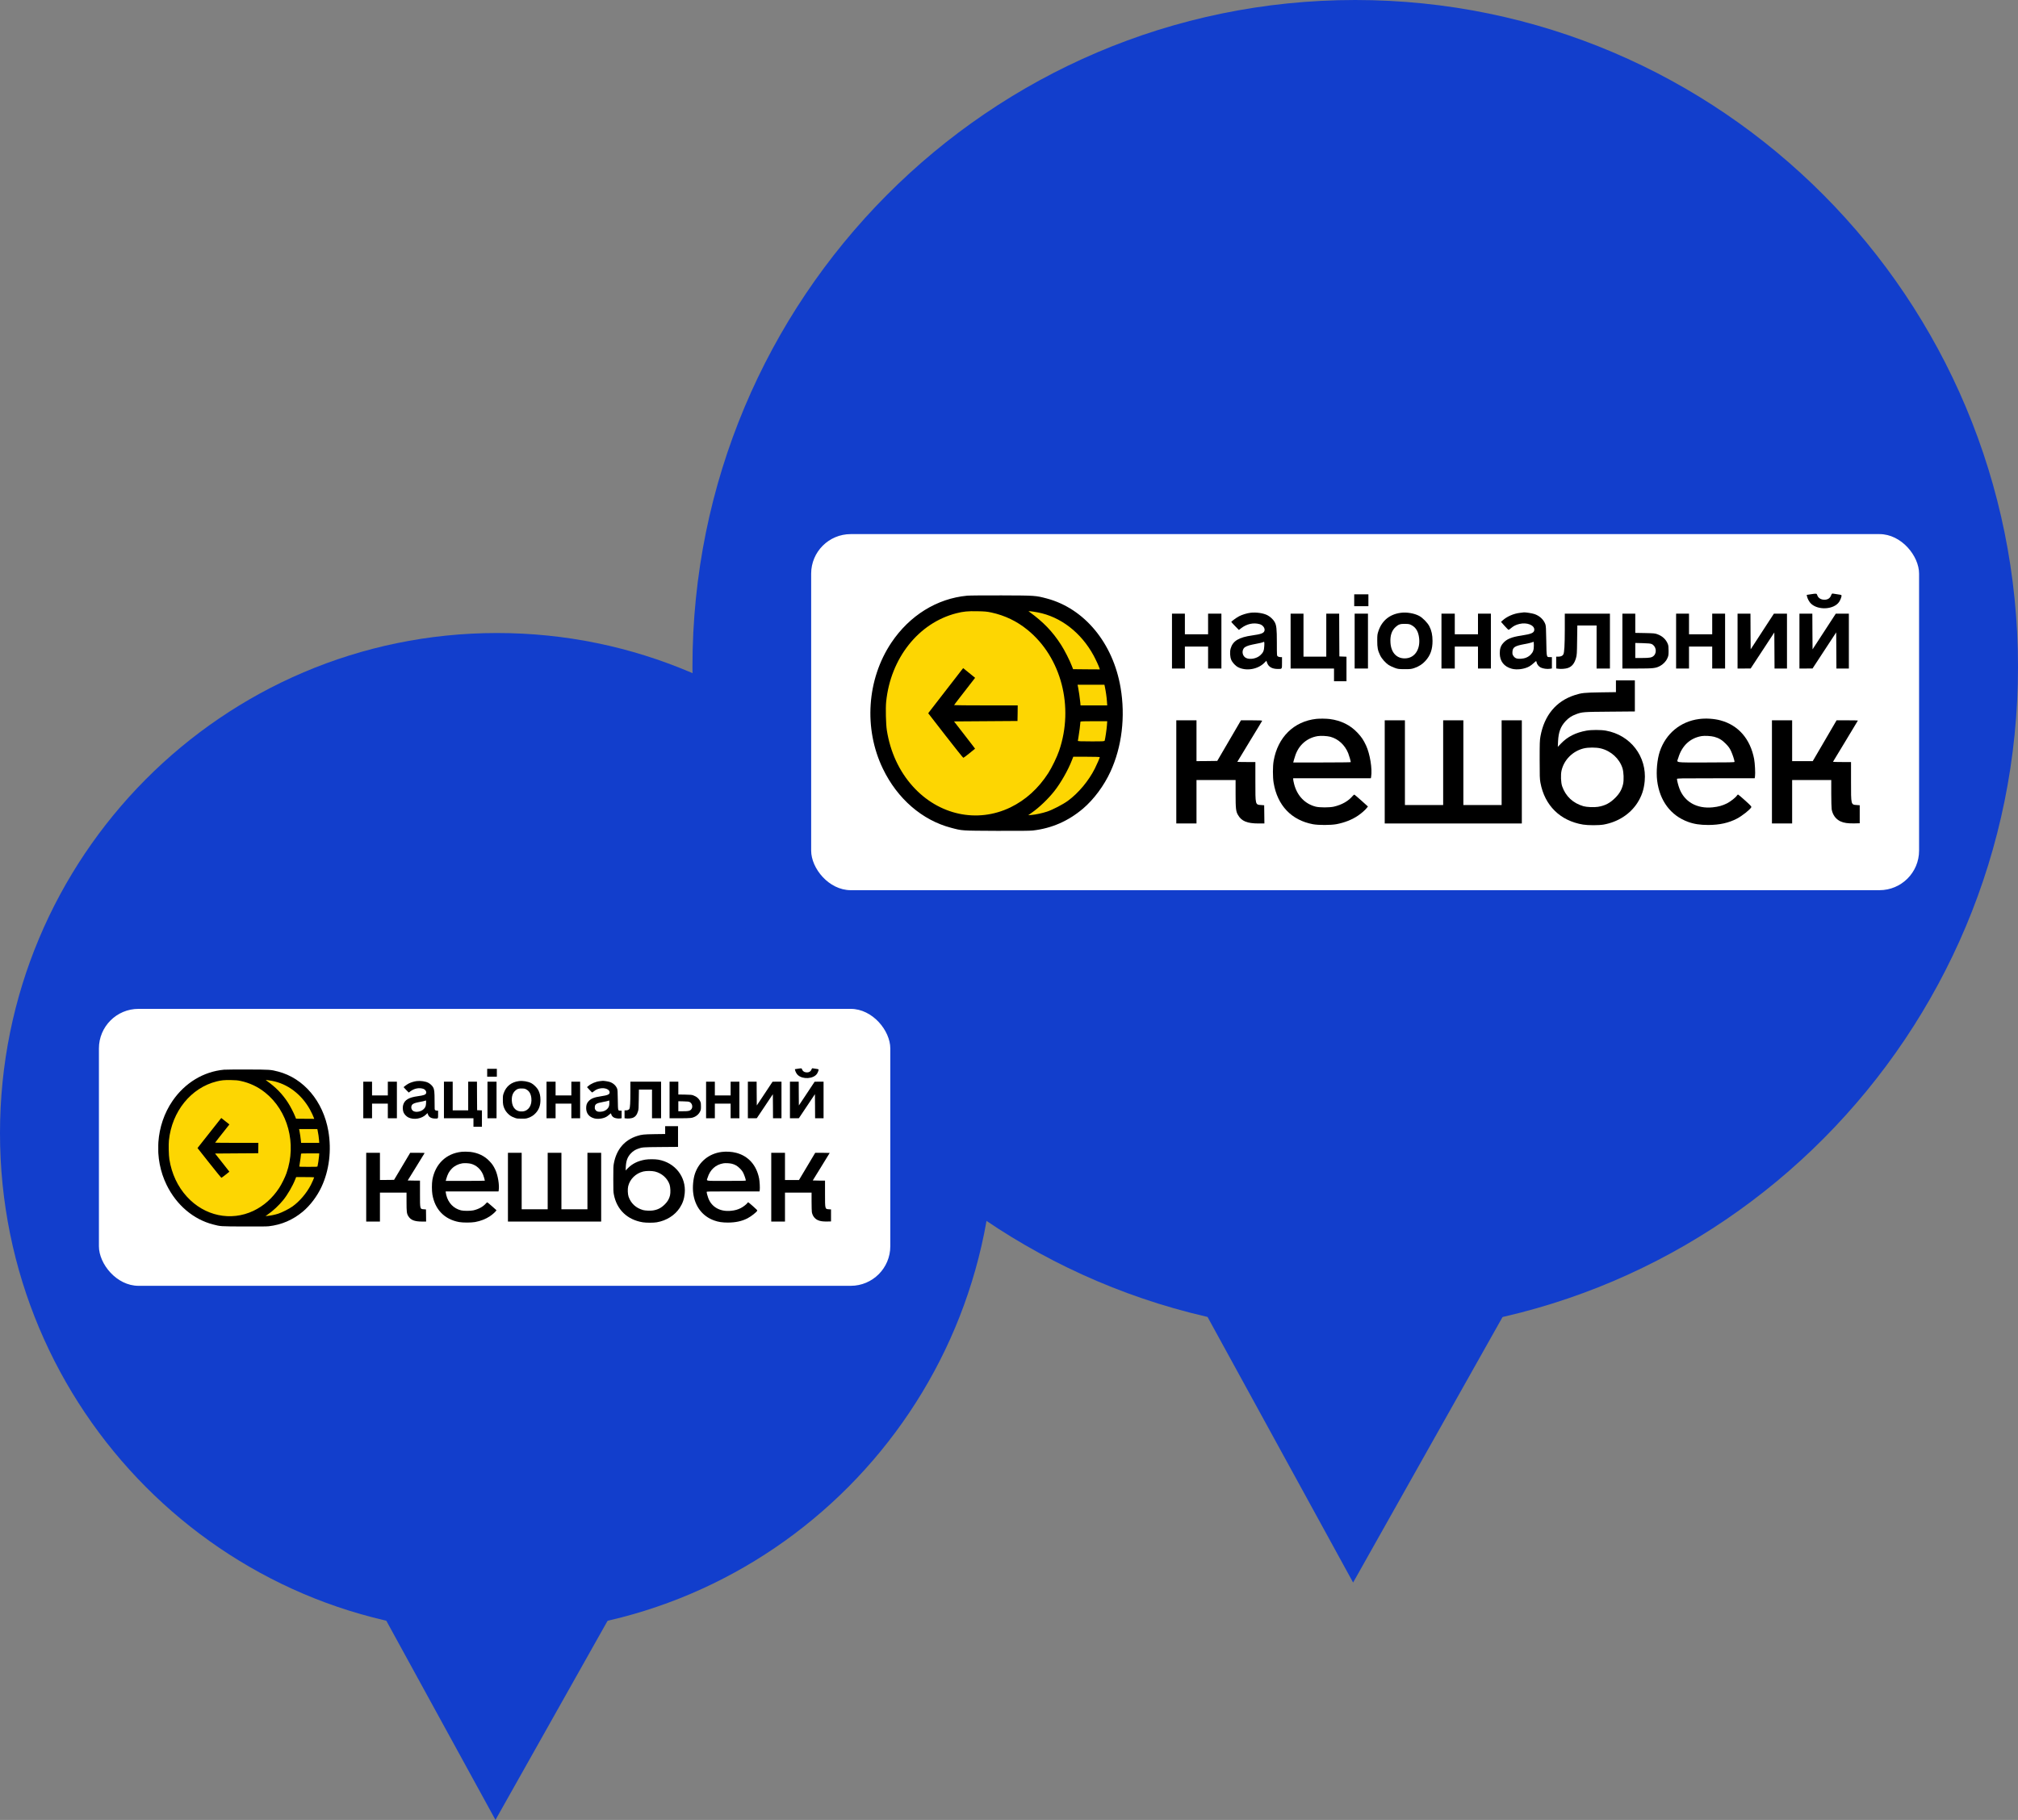 <svg width="102" height="92" viewBox="0 0 102 92" fill="none" xmlns="http://www.w3.org/2000/svg">
<rect x="0" y="0" width="102" height="92" fill="#808080" stroke="none"/>
<path d="M50.25 57.28C50.25 71.242 39.001 82.56 25.125 82.56C11.249 82.56 0 71.242 0 57.28C0 43.318 11.249 32 25.125 32C39.001 32 50.25 43.318 50.25 57.28Z" fill="#123ECC"/>
<path d="M25.044 92L19.082 81.12H31.168L25.044 92Z" fill="#123ECC"/>
<path d="M102 33.707C102 52.322 87.001 67.413 68.5 67.413C49.998 67.413 35 52.322 35 33.707C35 15.091 49.998 0 68.5 0C87.001 0 102 15.091 102 33.707Z" fill="#123ECC"/>
<path d="M68.393 80L60.443 65.493H76.557L68.393 80Z" fill="#123ECC"/>
<rect x="41" y="27" width="56" height="18" rx="2" fill="white"/>
<g clip-path="url(#clip0_5001_367)">
<ellipse cx="50.386" cy="36.075" rx="5.751" ry="5.792" fill="#FDD602"/>
<path d="M91.533 30.04L91.32 30.073L91.334 30.142C91.36 30.268 91.453 30.439 91.544 30.521C91.913 30.863 92.698 30.812 92.958 30.428C93.019 30.34 93.082 30.175 93.082 30.111C93.082 30.078 93.05 30.067 92.904 30.047C92.804 30.031 92.696 30.015 92.659 30.009C92.598 29.998 92.591 30.004 92.552 30.1C92.496 30.244 92.383 30.317 92.218 30.317C92.033 30.317 91.898 30.229 91.85 30.078C91.825 29.998 91.809 29.996 91.533 30.04Z" fill="black"/>
<path d="M68.449 30.344V30.644H68.807H69.166V30.344V30.044H68.807H68.449V30.344Z" fill="black"/>
<path d="M48.883 30.113C47.356 30.257 45.979 31.112 45.058 32.481C43.815 34.334 43.646 36.835 44.628 38.865C45.36 40.381 46.615 41.466 48.08 41.848C48.642 41.997 48.579 41.992 50.365 42.001C51.488 42.005 52.061 42.001 52.211 41.983C53.163 41.872 53.995 41.508 54.742 40.876C55.285 40.414 55.804 39.718 56.13 39.005C56.706 37.754 56.89 36.227 56.64 34.762C56.258 32.508 54.816 30.763 52.913 30.255C52.342 30.104 52.335 30.104 50.625 30.098C49.778 30.095 48.994 30.102 48.883 30.113ZM50.108 30.963C50.788 31.11 51.399 31.402 51.937 31.842C53.641 33.227 54.294 35.725 53.534 37.947C53.428 38.262 53.169 38.794 52.989 39.076C52.485 39.86 51.842 40.441 51.071 40.816C49.389 41.626 47.439 41.204 46.131 39.744C45.445 38.981 44.997 38.007 44.825 36.913C44.778 36.613 44.758 35.801 44.791 35.477C45.012 33.275 46.431 31.487 48.34 31.001C48.686 30.912 48.92 30.888 49.398 30.899C49.772 30.905 49.887 30.916 50.108 30.963ZM52.446 30.956C53.606 31.174 54.648 31.977 55.278 33.14C55.383 33.333 55.546 33.686 55.576 33.79L55.591 33.839L54.916 33.835L54.24 33.828L54.175 33.662C54.064 33.373 53.81 32.874 53.636 32.603C53.202 31.926 52.737 31.442 52.026 30.928C51.972 30.888 51.974 30.888 52.092 30.901C52.157 30.908 52.318 30.932 52.446 30.956ZM55.847 34.729C55.893 34.944 55.937 35.248 55.95 35.452L55.965 35.659H55.291H54.616L54.603 35.508C54.581 35.295 54.529 34.918 54.494 34.753L54.466 34.616H55.146H55.824L55.847 34.729ZM55.95 36.669C55.937 36.862 55.865 37.345 55.837 37.438C55.826 37.476 55.774 37.478 55.152 37.478C54.631 37.478 54.481 37.472 54.481 37.45C54.481 37.436 54.496 37.343 54.514 37.245C54.544 37.088 54.611 36.56 54.611 36.486C54.611 36.464 54.759 36.458 55.287 36.458H55.965L55.95 36.669ZM55.589 38.275C55.589 38.308 55.441 38.648 55.339 38.852C55.024 39.476 54.512 40.09 53.979 40.481C53.734 40.661 53.2 40.938 52.922 41.029C52.676 41.109 52.357 41.178 52.135 41.198L51.972 41.211L52.146 41.087C52.533 40.816 52.969 40.397 53.286 39.999C53.61 39.591 53.986 38.934 54.177 38.437L54.249 38.255H54.918C55.307 38.255 55.589 38.264 55.589 38.275Z" fill="black"/>
<path d="M48.609 33.868C48.481 34.028 47.043 35.887 46.978 35.974L46.917 36.056L47.791 37.183C48.271 37.802 48.677 38.308 48.692 38.308C48.709 38.306 48.849 38.202 49.005 38.075L49.285 37.847L49.183 37.712C49.124 37.638 48.885 37.328 48.651 37.023L48.221 36.469L49.826 36.458L51.429 36.447L51.436 36.051L51.44 35.659H49.833C48.948 35.659 48.225 35.652 48.225 35.645C48.225 35.639 48.351 35.47 48.503 35.275C48.657 35.077 48.896 34.769 49.035 34.589L49.287 34.265L48.985 34.019L48.683 33.775L48.609 33.868Z" fill="black"/>
<path d="M63.207 30.976C63.023 30.999 62.786 31.072 62.627 31.154C62.503 31.218 62.236 31.413 62.236 31.44C62.236 31.447 62.323 31.542 62.429 31.651L62.621 31.846L62.727 31.762C63.016 31.538 63.357 31.462 63.674 31.553C63.841 31.602 63.957 31.771 63.909 31.899C63.867 32.011 63.735 32.059 63.296 32.121C62.614 32.217 62.312 32.401 62.203 32.785C62.156 32.949 62.169 33.207 62.234 33.358C62.295 33.499 62.449 33.664 62.588 33.733C62.999 33.937 63.585 33.835 63.909 33.504L64.009 33.402L64.046 33.506C64.117 33.713 64.3 33.817 64.589 33.817C64.808 33.817 64.799 33.83 64.799 33.504V33.218H64.717C64.671 33.218 64.613 33.202 64.587 33.182C64.539 33.149 64.539 33.145 64.539 32.49C64.539 31.771 64.519 31.604 64.421 31.433C64.352 31.311 64.2 31.172 64.063 31.101C63.857 30.994 63.496 30.941 63.207 30.976ZM63.904 32.645C63.894 32.892 63.85 32.991 63.7 33.127C63.513 33.295 63.177 33.358 62.979 33.26C62.807 33.173 62.753 32.936 62.866 32.774C62.92 32.696 63.07 32.632 63.3 32.585C63.648 32.519 63.811 32.481 63.844 32.461C63.907 32.423 63.913 32.443 63.904 32.645Z" fill="black"/>
<path d="M70.797 30.979C70.247 31.052 69.856 31.369 69.678 31.886C69.618 32.062 69.613 32.099 69.613 32.386C69.611 32.734 69.639 32.88 69.759 33.127C69.843 33.304 70.041 33.524 70.206 33.626C70.273 33.668 70.406 33.73 70.502 33.764C70.66 33.821 70.701 33.826 71.001 33.826C71.303 33.828 71.34 33.821 71.501 33.766C71.735 33.681 71.894 33.577 72.046 33.411C72.298 33.138 72.409 32.823 72.407 32.397C72.407 32.099 72.357 31.873 72.246 31.658C72.155 31.48 71.909 31.229 71.735 31.136C71.488 31.003 71.097 30.936 70.797 30.979ZM71.357 31.609C71.573 31.729 71.69 31.931 71.729 32.25C71.796 32.807 71.525 33.238 71.079 33.278C70.617 33.322 70.308 33.009 70.28 32.474C70.26 32.124 70.347 31.869 70.547 31.691C70.688 31.562 70.786 31.531 71.034 31.538C71.214 31.542 71.255 31.551 71.357 31.609Z" fill="black"/>
<path d="M76.823 30.981C76.51 31.016 76.171 31.165 75.958 31.356L75.869 31.436L76.049 31.64C76.149 31.751 76.241 31.842 76.251 31.842C76.262 31.842 76.317 31.802 76.373 31.755C76.506 31.642 76.625 31.582 76.805 31.54C77.173 31.451 77.551 31.598 77.551 31.828C77.551 31.988 77.416 32.05 76.888 32.13C76.395 32.204 76.152 32.306 75.971 32.517C75.852 32.654 75.804 32.803 75.806 33.029C75.808 33.426 76.023 33.702 76.415 33.806C76.673 33.875 77.051 33.826 77.296 33.69C77.357 33.655 77.457 33.582 77.52 33.522C77.581 33.464 77.637 33.417 77.644 33.417C77.648 33.417 77.659 33.444 77.666 33.477C77.685 33.582 77.774 33.693 77.876 33.744C77.989 33.801 78.196 33.83 78.341 33.808L78.441 33.792V33.504V33.218H78.348C78.163 33.218 78.172 33.253 78.157 32.403C78.148 31.769 78.139 31.638 78.109 31.553C78.02 31.318 77.824 31.134 77.564 31.043C77.448 31.003 77.118 30.95 77.029 30.956C77.012 30.959 76.918 30.97 76.823 30.981ZM77.529 32.634C77.529 32.863 77.49 32.967 77.366 33.096C77.24 33.222 77.075 33.291 76.866 33.302C76.662 33.311 76.571 33.275 76.49 33.151C76.447 33.087 76.441 33.051 76.447 32.947C76.462 32.718 76.567 32.652 77.053 32.561C77.225 32.53 77.396 32.49 77.431 32.474C77.468 32.459 77.503 32.443 77.514 32.443C77.522 32.441 77.529 32.528 77.529 32.634Z" fill="black"/>
<path d="M59.238 32.408V33.795H59.564H59.89V33.24V32.685H60.477H61.063V33.24V33.795H61.4H61.736V32.408V31.021H61.4H61.063V31.542V32.064H60.477H59.89V31.542V31.021H59.564H59.238V32.408Z" fill="black"/>
<path d="M65.234 32.408V33.795H66.331H67.428V34.117V34.438H67.743H68.058V33.817V33.198L67.88 33.191L67.699 33.184L67.693 32.102L67.689 31.021H67.363H67.037V32.108V33.196H66.461H65.885V32.108V31.021H65.56H65.234V32.408Z" fill="black"/>
<path d="M68.471 32.408V33.795H68.807H69.144V32.408V31.021H68.807H68.471V32.408Z" fill="black"/>
<path d="M72.859 32.408V33.795H73.195H73.532V33.24V32.685H74.118H74.705V33.24V33.795H75.031H75.357V32.408V31.021H75.031H74.705V31.542V32.064H74.118H73.532V31.542V31.021H73.195H72.859V32.408Z" fill="black"/>
<path d="M79.093 31.802C79.091 32.63 79.071 32.976 79.019 33.082C78.98 33.156 78.889 33.196 78.754 33.196H78.658V33.493V33.792L78.78 33.808C78.919 33.826 79.141 33.806 79.249 33.768C79.454 33.697 79.579 33.542 79.66 33.262C79.703 33.109 79.708 33.04 79.716 32.357L79.727 31.62H80.214H80.7V32.707V33.795H81.037H81.374V32.408V31.021H80.233H79.093V31.802Z" fill="black"/>
<path d="M82.004 32.408V33.795H82.749C83.557 33.795 83.685 33.781 83.894 33.673C84.061 33.586 84.204 33.44 84.276 33.278C84.332 33.153 84.339 33.118 84.339 32.896C84.339 32.712 84.33 32.627 84.3 32.554C84.206 32.321 84.028 32.155 83.774 32.062C83.659 32.017 83.589 32.011 83.151 32.002L82.655 31.993V31.507V31.021H82.329H82.004V32.408ZM83.481 32.556C83.705 32.656 83.765 32.985 83.589 33.151C83.494 33.242 83.39 33.262 83.005 33.262H82.655V32.883V32.503L83.031 32.512C83.303 32.519 83.427 32.532 83.481 32.556Z" fill="black"/>
<path d="M84.719 32.408V33.795H85.045H85.371V33.24V32.685H85.957H86.544V33.24V33.795H86.87H87.195V32.408V31.021H86.87H86.544V31.542V32.064H85.957H85.371V31.542V31.021H85.045H84.719V32.408Z" fill="black"/>
<path d="M87.825 32.408V33.795H88.158L88.488 33.792L89.085 32.883L89.683 31.971L89.689 32.883L89.694 33.795H90.008H90.323V32.408V31.021H89.993L89.661 31.023L89.074 31.924L88.488 32.825L88.481 31.922L88.477 31.021H88.151H87.825V32.408Z" fill="black"/>
<path d="M90.953 32.408V33.795H91.286L91.616 33.792L92.213 32.88L92.811 31.968L92.817 32.88L92.822 33.795H93.136H93.451V32.408V31.021H93.121L92.789 31.023L92.203 31.924L91.616 32.825L91.609 31.922L91.605 31.021H91.279H90.953V32.408Z" fill="black"/>
<path d="M81.678 34.691V34.989L80.902 35C80.073 35.013 79.942 35.026 79.593 35.139C78.654 35.441 78.055 36.163 77.863 37.223C77.826 37.416 77.822 37.565 77.822 38.399C77.822 39.223 77.826 39.383 77.861 39.565C78.074 40.721 78.86 41.493 80.016 41.684C80.272 41.726 80.813 41.726 81.054 41.684C81.776 41.555 82.39 41.16 82.76 40.59C82.981 40.243 83.092 39.913 83.131 39.489C83.248 38.242 82.414 37.157 81.169 36.935C80.92 36.89 80.438 36.89 80.188 36.935C79.645 37.032 79.232 37.241 78.9 37.587L78.739 37.754L78.752 37.478C78.773 37.017 78.88 36.726 79.13 36.458C79.28 36.294 79.438 36.189 79.653 36.109C79.975 35.989 80.01 35.987 81.369 35.976L82.634 35.965V35.179V34.394H82.156H81.678V34.691ZM80.915 37.834C81.428 37.96 81.854 38.348 82.008 38.832C82.071 39.034 82.086 39.431 82.038 39.642C81.975 39.908 81.865 40.106 81.656 40.319C81.382 40.596 81.135 40.727 80.766 40.787C80.574 40.818 80.196 40.801 80.038 40.756C79.508 40.603 79.136 40.255 78.96 39.749C78.895 39.567 78.88 39.163 78.928 38.954C79.054 38.41 79.488 37.973 80.044 37.834C80.281 37.776 80.672 37.776 80.915 37.834Z" fill="black"/>
<path d="M66.537 36.34C65.399 36.464 64.584 37.265 64.376 38.466C64.328 38.741 64.328 39.287 64.376 39.575C64.567 40.718 65.275 41.462 66.363 41.666C66.648 41.717 67.25 41.717 67.547 41.664C67.956 41.588 68.351 41.433 68.655 41.222C68.82 41.109 69.018 40.934 69.087 40.84L69.142 40.769L68.818 40.477C68.638 40.317 68.479 40.179 68.462 40.172C68.447 40.166 68.407 40.193 68.377 40.23C68.158 40.494 67.828 40.683 67.417 40.778C67.2 40.827 66.702 40.827 66.505 40.778C65.955 40.639 65.558 40.221 65.408 39.622C65.384 39.525 65.364 39.422 65.364 39.394V39.343H67.328H69.29L69.305 39.258C69.368 38.87 69.244 38.109 69.05 37.691C68.918 37.407 68.818 37.257 68.612 37.039C68.251 36.653 67.778 36.42 67.204 36.347C67.037 36.327 66.702 36.322 66.537 36.34ZM67.243 37.245C67.645 37.354 67.975 37.658 68.145 38.075C68.195 38.202 68.275 38.479 68.275 38.528C68.275 38.537 67.621 38.544 66.822 38.544H65.366L65.408 38.391C65.503 38.042 65.625 37.811 65.82 37.612C66.027 37.401 66.298 37.261 66.6 37.212C66.763 37.185 67.082 37.203 67.243 37.245Z" fill="black"/>
<path d="M85.875 36.349C84.936 36.473 84.2 37.084 83.894 37.989C83.761 38.388 83.705 39.001 83.761 39.462C83.887 40.479 84.445 41.227 85.321 41.546C85.621 41.657 85.929 41.704 86.348 41.704C86.919 41.702 87.378 41.599 87.791 41.384C88.062 41.242 88.455 40.929 88.52 40.807C88.538 40.774 88.484 40.716 88.206 40.465C88.023 40.299 87.862 40.164 87.849 40.164C87.836 40.164 87.81 40.188 87.791 40.219C87.725 40.319 87.471 40.519 87.293 40.61C87.063 40.725 86.867 40.781 86.57 40.812C85.768 40.894 85.136 40.534 84.884 39.855C84.828 39.706 84.763 39.451 84.763 39.38C84.763 39.345 84.871 39.343 86.726 39.343H88.692L88.707 39.238C88.729 39.087 88.703 38.586 88.662 38.366C88.468 37.354 87.867 36.662 86.967 36.418C86.644 36.329 86.216 36.302 85.875 36.349ZM86.641 37.245C86.878 37.308 87.041 37.405 87.23 37.598C87.371 37.743 87.424 37.816 87.495 37.967C87.573 38.135 87.673 38.439 87.673 38.515C87.673 38.537 87.382 38.544 86.229 38.544C84.573 38.544 84.749 38.572 84.83 38.309C85.014 37.694 85.429 37.308 86.011 37.21C86.159 37.186 86.483 37.203 86.641 37.245Z" fill="black"/>
<path d="M59.456 39.021V41.628H59.966H60.477V40.53V39.431H61.465H62.453V40.124C62.453 40.878 62.469 41.018 62.575 41.2C62.753 41.511 63.038 41.628 63.618 41.628H63.909L63.904 41.167L63.898 40.707L63.744 40.696C63.446 40.674 63.453 40.703 63.453 39.498V38.522H62.996C62.747 38.522 62.54 38.517 62.54 38.513C62.54 38.508 62.821 38.047 63.161 37.487C63.505 36.926 63.789 36.456 63.794 36.44C63.802 36.42 63.687 36.413 63.266 36.413H62.725L62.125 37.441L61.526 38.466L61.002 38.473L60.477 38.477V37.445V36.413H59.966H59.456V39.021Z" fill="black"/>
<path d="M69.991 39.021V41.628H73.456H76.921V39.021V36.413H76.41H75.9V38.555V40.696H74.933H73.966V38.555V36.413H73.456H72.945V38.555V40.696H71.979H71.012V38.555V36.413H70.502H69.991V39.021Z" fill="black"/>
<path d="M89.563 39.021V41.628H90.074H90.584V40.53V39.431H91.573H92.561V40.117C92.561 40.492 92.572 40.854 92.583 40.918C92.635 41.198 92.787 41.406 93.024 41.52C93.2 41.602 93.399 41.63 93.734 41.624L94.005 41.617V41.162V40.707L93.851 40.696C93.554 40.674 93.56 40.703 93.56 39.498V38.522H93.104C92.854 38.522 92.648 38.517 92.648 38.51C92.648 38.506 92.932 38.035 93.278 37.47C93.625 36.901 93.908 36.431 93.908 36.424C93.908 36.418 93.664 36.413 93.369 36.413H92.83L92.228 37.445L91.625 38.477H91.106H90.584V37.445V36.413H90.074H89.563V39.021Z" fill="black"/>
</g>
<rect x="5" y="51" width="40" height="14" rx="2" fill="white"/>
<g clip-path="url(#clip1_5001_367)">
<ellipse cx="12.343" cy="58.05" rx="3.911" ry="3.861" fill="#FDD602"/>
<path d="M40.323 54.027L40.178 54.049L40.187 54.095C40.205 54.179 40.268 54.293 40.33 54.348C40.581 54.575 41.114 54.541 41.292 54.285C41.333 54.226 41.376 54.117 41.376 54.074C41.376 54.052 41.354 54.044 41.255 54.031C41.187 54.021 41.113 54.01 41.088 54.006C41.047 53.998 41.042 54.003 41.016 54.067C40.977 54.163 40.9 54.212 40.788 54.212C40.663 54.212 40.571 54.152 40.538 54.052C40.521 53.998 40.51 53.997 40.323 54.027Z" fill="black"/>
<path d="M24.625 54.229V54.429H24.869H25.113V54.229V54.03H24.869H24.625V54.229Z" fill="black"/>
<path d="M11.321 54.075C10.282 54.172 9.346 54.741 8.719 55.654C7.874 56.889 7.759 58.557 8.427 59.91C8.925 60.921 9.778 61.644 10.774 61.899C11.157 61.998 11.114 61.995 12.328 62.001C13.092 62.004 13.482 62.001 13.584 61.989C14.231 61.915 14.796 61.672 15.304 61.251C15.674 60.943 16.027 60.478 16.248 60.004C16.64 59.169 16.765 58.151 16.596 57.175C16.335 55.672 15.355 54.509 14.061 54.17C13.672 54.07 13.668 54.07 12.505 54.065C11.929 54.064 11.396 54.068 11.321 54.075ZM12.154 54.642C12.616 54.74 13.031 54.935 13.398 55.228C14.556 56.151 15 57.817 14.483 59.298C14.411 59.508 14.235 59.863 14.112 60.051C13.77 60.573 13.332 60.961 12.808 61.211C11.665 61.751 10.338 61.47 9.449 60.496C8.982 59.987 8.678 59.338 8.561 58.608C8.529 58.409 8.516 57.867 8.538 57.651C8.688 56.184 9.653 54.991 10.951 54.667C11.186 54.608 11.346 54.592 11.671 54.599C11.925 54.604 12.003 54.611 12.154 54.642ZM13.743 54.638C14.532 54.783 15.241 55.318 15.669 56.093C15.74 56.222 15.851 56.457 15.872 56.527L15.882 56.559L15.423 56.556L14.963 56.552L14.919 56.441C14.844 56.249 14.671 55.916 14.553 55.735C14.257 55.284 13.941 54.962 13.458 54.618C13.421 54.592 13.423 54.592 13.502 54.601C13.547 54.605 13.656 54.621 13.743 54.638ZM16.056 57.153C16.087 57.296 16.117 57.499 16.126 57.635L16.136 57.773H15.678H15.219L15.21 57.672C15.195 57.53 15.16 57.278 15.136 57.169L15.117 57.077H15.579H16.04L16.056 57.153ZM16.126 58.446C16.117 58.574 16.068 58.897 16.049 58.959C16.041 58.984 16.006 58.986 15.584 58.986C15.229 58.986 15.127 58.981 15.127 58.967C15.127 58.958 15.137 58.895 15.149 58.83C15.17 58.725 15.216 58.373 15.216 58.324C15.216 58.31 15.316 58.305 15.675 58.305H16.136L16.126 58.446ZM15.88 59.517C15.88 59.539 15.78 59.765 15.711 59.901C15.496 60.317 15.148 60.727 14.786 60.987C14.619 61.107 14.256 61.292 14.067 61.353C13.9 61.406 13.682 61.452 13.532 61.465L13.421 61.474L13.539 61.391C13.802 61.211 14.099 60.931 14.315 60.666C14.535 60.394 14.79 59.956 14.92 59.625L14.969 59.504H15.424C15.688 59.504 15.88 59.509 15.88 59.517Z" fill="black"/>
<path d="M11.134 56.579C11.047 56.685 10.069 57.925 10.025 57.983L9.984 58.037L10.578 58.789C10.904 59.202 11.18 59.539 11.191 59.539C11.202 59.538 11.297 59.468 11.403 59.384L11.594 59.231L11.524 59.141C11.485 59.092 11.322 58.885 11.163 58.682L10.87 58.313L11.962 58.305L13.052 58.298L13.056 58.034L13.059 57.773H11.966C11.365 57.773 10.873 57.768 10.873 57.764C10.873 57.759 10.959 57.647 11.062 57.517C11.167 57.385 11.329 57.179 11.424 57.059L11.595 56.843L11.39 56.679L11.185 56.517L11.134 56.579Z" fill="black"/>
<path d="M21.061 54.651C20.935 54.666 20.774 54.715 20.666 54.769C20.582 54.812 20.401 54.942 20.401 54.96C20.401 54.965 20.46 55.028 20.532 55.101L20.662 55.231L20.734 55.175C20.931 55.025 21.163 54.975 21.378 55.036C21.492 55.068 21.57 55.181 21.538 55.266C21.51 55.34 21.42 55.373 21.121 55.414C20.658 55.478 20.452 55.601 20.378 55.857C20.346 55.966 20.355 56.138 20.399 56.238C20.44 56.333 20.545 56.443 20.64 56.488C20.919 56.624 21.318 56.556 21.538 56.336L21.606 56.268L21.631 56.337C21.68 56.475 21.804 56.545 22 56.545C22.149 56.545 22.144 56.553 22.144 56.336V56.145H22.087C22.056 56.145 22.017 56.135 21.999 56.121C21.966 56.099 21.966 56.096 21.966 55.66C21.966 55.181 21.953 55.07 21.887 54.956C21.839 54.874 21.736 54.781 21.643 54.734C21.503 54.663 21.257 54.627 21.061 54.651ZM21.535 55.764C21.528 55.928 21.498 55.994 21.396 56.084C21.269 56.197 21.04 56.238 20.906 56.173C20.789 56.116 20.752 55.957 20.829 55.849C20.866 55.797 20.968 55.755 21.124 55.724C21.361 55.679 21.471 55.654 21.494 55.641C21.537 55.616 21.541 55.629 21.535 55.764Z" fill="black"/>
<path d="M26.222 54.652C25.848 54.701 25.582 54.913 25.461 55.258C25.42 55.374 25.417 55.4 25.417 55.59C25.415 55.823 25.435 55.92 25.516 56.084C25.573 56.203 25.708 56.349 25.82 56.417C25.866 56.446 25.956 56.487 26.021 56.509C26.129 56.548 26.157 56.55 26.361 56.55C26.566 56.552 26.591 56.548 26.701 56.511C26.86 56.454 26.968 56.385 27.071 56.274C27.243 56.092 27.318 55.882 27.317 55.598C27.317 55.4 27.282 55.249 27.207 55.105C27.145 54.987 26.978 54.82 26.86 54.758C26.692 54.669 26.426 54.624 26.222 54.652ZM26.603 55.073C26.749 55.153 26.829 55.287 26.856 55.5C26.901 55.871 26.717 56.158 26.414 56.185C26.099 56.215 25.89 56.006 25.87 55.65C25.857 55.416 25.916 55.246 26.052 55.127C26.148 55.041 26.215 55.021 26.383 55.025C26.506 55.028 26.534 55.034 26.603 55.073Z" fill="black"/>
<path d="M30.32 54.654C30.107 54.678 29.876 54.777 29.732 54.904L29.671 54.957L29.794 55.093C29.862 55.167 29.924 55.228 29.931 55.228C29.938 55.228 29.975 55.201 30.014 55.17C30.104 55.095 30.185 55.055 30.308 55.027C30.557 54.968 30.814 55.065 30.814 55.219C30.814 55.326 30.723 55.367 30.364 55.42C30.029 55.469 29.863 55.537 29.741 55.678C29.659 55.769 29.627 55.869 29.628 56.02C29.63 56.284 29.776 56.468 30.042 56.537C30.218 56.583 30.475 56.551 30.642 56.46C30.683 56.437 30.751 56.388 30.794 56.348C30.835 56.309 30.873 56.278 30.878 56.278C30.881 56.278 30.888 56.296 30.893 56.318C30.906 56.388 30.966 56.462 31.036 56.496C31.113 56.534 31.253 56.553 31.352 56.539L31.42 56.528V56.336V56.145H31.357C31.231 56.145 31.237 56.169 31.227 55.602C31.221 55.179 31.215 55.092 31.194 55.036C31.133 54.879 31 54.756 30.823 54.695C30.745 54.669 30.52 54.633 30.46 54.638C30.448 54.639 30.384 54.647 30.32 54.654ZM30.8 55.756C30.8 55.908 30.773 55.978 30.689 56.064C30.603 56.148 30.491 56.194 30.349 56.201C30.21 56.207 30.148 56.184 30.093 56.101C30.064 56.058 30.06 56.034 30.064 55.965C30.074 55.812 30.145 55.768 30.476 55.707C30.593 55.687 30.709 55.66 30.733 55.65C30.758 55.639 30.782 55.629 30.789 55.629C30.795 55.627 30.8 55.685 30.8 55.756Z" fill="black"/>
<path d="M18.362 55.605V56.53H18.584H18.805V56.16V55.79H19.204H19.603V56.16V56.53H19.832H20.061V55.605V54.681H19.832H19.603V55.028V55.376H19.204H18.805V55.028V54.681H18.584H18.362V55.605Z" fill="black"/>
<path d="M22.439 55.605V56.53H23.185H23.931V56.744V56.959H24.145H24.359V56.545V56.132L24.238 56.127L24.116 56.123L24.111 55.401L24.108 54.681H23.887H23.665V55.406V56.13H23.274H22.882V55.406V54.681H22.661H22.439V55.605Z" fill="black"/>
<path d="M24.64 55.605V56.53H24.869H25.098V55.605V54.681H24.869H24.64V55.605Z" fill="black"/>
<path d="M27.624 55.605V56.53H27.853H28.082V56.16V55.79H28.48H28.879V56.16V56.53H29.101H29.323V55.605V54.681H29.101H28.879V55.028V55.376H28.48H28.082V55.028V54.681H27.853H27.624V55.605Z" fill="black"/>
<path d="M31.863 55.201C31.862 55.753 31.848 55.984 31.813 56.055C31.786 56.104 31.724 56.13 31.633 56.13H31.568V56.329V56.528L31.65 56.539C31.745 56.551 31.896 56.537 31.97 56.512C32.108 56.465 32.194 56.361 32.249 56.175C32.278 56.073 32.281 56.027 32.287 55.571L32.294 55.08H32.625H32.956V55.805V56.53H33.185H33.414V55.605V54.681H32.639H31.863V55.201Z" fill="black"/>
<path d="M33.843 55.605V56.53H34.349C34.899 56.53 34.986 56.521 35.128 56.449C35.241 56.391 35.339 56.293 35.388 56.185C35.426 56.102 35.43 56.079 35.43 55.931C35.43 55.808 35.425 55.752 35.404 55.703C35.34 55.547 35.219 55.437 35.046 55.374C34.968 55.345 34.921 55.34 34.622 55.334L34.286 55.329V55.005V54.681H34.064H33.843V55.605ZM34.847 55.704C34.999 55.771 35.041 55.99 34.921 56.101C34.856 56.161 34.785 56.175 34.523 56.175H34.286V55.922V55.669L34.541 55.675C34.726 55.679 34.81 55.688 34.847 55.704Z" fill="black"/>
<path d="M35.689 55.605V56.53H35.91H36.132V56.16V55.79H36.531H36.93V56.16V56.53H37.151H37.373V55.605V54.681H37.151H36.93V55.028V55.376H36.531H36.132V55.028V54.681H35.91H35.689V55.605Z" fill="black"/>
<path d="M37.801 55.605V56.53H38.027L38.252 56.528L38.658 55.922L39.064 55.314L39.069 55.922L39.072 56.53H39.286H39.5V55.605V54.681H39.275L39.049 54.682L38.651 55.283L38.252 55.883L38.247 55.281L38.244 54.681H38.023H37.801V55.605Z" fill="black"/>
<path d="M39.928 55.605V56.53H40.154L40.379 56.528L40.785 55.92L41.191 55.312L41.196 55.92L41.199 56.53H41.413H41.627V55.605V54.681H41.403L41.176 54.682L40.778 55.283L40.379 55.883L40.374 55.281L40.371 54.681H40.15H39.928V55.605Z" fill="black"/>
<path d="M33.621 57.127V57.326L33.094 57.333C32.529 57.342 32.441 57.351 32.203 57.426C31.565 57.628 31.157 58.108 31.027 58.816C31.002 58.944 30.999 59.043 30.999 59.6C30.999 60.148 31.002 60.255 31.026 60.376C31.17 61.147 31.705 61.662 32.491 61.789C32.665 61.817 33.033 61.817 33.197 61.789C33.687 61.703 34.105 61.44 34.357 61.06C34.507 60.829 34.583 60.609 34.609 60.326C34.689 59.495 34.122 58.771 33.275 58.623C33.105 58.594 32.778 58.594 32.608 58.623C32.238 58.688 31.958 58.827 31.732 59.058L31.622 59.169L31.631 58.986C31.646 58.678 31.718 58.484 31.888 58.305C31.99 58.196 32.098 58.126 32.244 58.073C32.463 57.993 32.486 57.992 33.411 57.984L34.271 57.977V57.453V56.929H33.946H33.621V57.127ZM33.102 59.222C33.451 59.307 33.741 59.566 33.846 59.888C33.888 60.023 33.899 60.288 33.866 60.428C33.823 60.606 33.748 60.737 33.606 60.879C33.42 61.064 33.252 61.152 33.001 61.191C32.871 61.212 32.614 61.2 32.506 61.171C32.145 61.069 31.893 60.837 31.773 60.499C31.729 60.378 31.718 60.109 31.751 59.969C31.837 59.607 32.132 59.316 32.51 59.222C32.671 59.184 32.937 59.184 33.102 59.222Z" fill="black"/>
<path d="M23.325 58.227C22.551 58.31 21.997 58.844 21.855 59.644C21.823 59.828 21.823 60.191 21.855 60.384C21.985 61.146 22.467 61.641 23.207 61.777C23.401 61.811 23.81 61.811 24.012 61.776C24.29 61.726 24.559 61.622 24.765 61.481C24.878 61.406 25.012 61.289 25.059 61.227L25.096 61.18L24.876 60.984C24.754 60.878 24.646 60.786 24.634 60.782C24.624 60.777 24.597 60.795 24.576 60.82C24.427 60.996 24.203 61.122 23.924 61.186C23.776 61.218 23.438 61.218 23.303 61.186C22.929 61.092 22.659 60.814 22.557 60.415C22.541 60.35 22.528 60.282 22.528 60.263V60.228H23.863H25.197L25.207 60.172C25.25 59.913 25.166 59.406 25.034 59.128C24.944 58.938 24.876 58.838 24.736 58.693C24.491 58.435 24.169 58.28 23.779 58.231C23.665 58.218 23.438 58.215 23.325 58.227ZM23.805 58.83C24.079 58.903 24.303 59.106 24.418 59.384C24.452 59.468 24.507 59.653 24.507 59.685C24.507 59.691 24.062 59.696 23.519 59.696H22.529L22.557 59.594C22.622 59.361 22.705 59.208 22.838 59.075C22.978 58.934 23.163 58.841 23.368 58.808C23.479 58.79 23.696 58.802 23.805 58.83Z" fill="black"/>
<path d="M36.475 58.233C35.837 58.316 35.336 58.722 35.128 59.326C35.038 59.592 34.999 60.001 35.038 60.308C35.123 60.986 35.503 61.484 36.098 61.697C36.302 61.772 36.512 61.803 36.797 61.803C37.185 61.801 37.497 61.733 37.778 61.59C37.962 61.495 38.23 61.286 38.274 61.205C38.286 61.183 38.249 61.144 38.06 60.977C37.936 60.866 37.826 60.776 37.818 60.776C37.809 60.776 37.791 60.792 37.778 60.813C37.733 60.879 37.56 61.013 37.439 61.073C37.283 61.15 37.15 61.187 36.947 61.208C36.402 61.263 35.972 61.023 35.801 60.57C35.763 60.471 35.718 60.301 35.718 60.254C35.718 60.23 35.792 60.228 37.054 60.228H38.391L38.401 60.159C38.416 60.058 38.398 59.724 38.37 59.578C38.239 58.903 37.829 58.441 37.218 58.279C36.998 58.219 36.707 58.202 36.475 58.233ZM36.996 58.83C37.157 58.872 37.268 58.937 37.397 59.066C37.492 59.162 37.528 59.211 37.577 59.311C37.63 59.424 37.698 59.626 37.698 59.677C37.698 59.691 37.5 59.696 36.715 59.696C35.59 59.696 35.71 59.715 35.764 59.539C35.89 59.129 36.172 58.872 36.568 58.807C36.668 58.79 36.888 58.802 36.996 58.83Z" fill="black"/>
<path d="M18.51 60.014V61.752H18.857H19.204V61.02V60.288H19.876H20.548V60.749C20.548 61.252 20.559 61.345 20.631 61.467C20.752 61.674 20.946 61.752 21.34 61.752H21.538L21.535 61.444L21.531 61.138L21.426 61.131C21.223 61.116 21.228 61.135 21.228 60.332V59.681H20.918C20.748 59.681 20.607 59.678 20.607 59.675C20.607 59.672 20.798 59.364 21.03 58.992C21.263 58.617 21.457 58.304 21.46 58.293C21.466 58.28 21.387 58.276 21.101 58.276H20.733L20.325 58.961L19.918 59.644L19.562 59.648L19.204 59.651V58.964V58.276H18.857H18.51V60.014Z" fill="black"/>
<path d="M25.674 60.014V61.752H28.03H30.386V60.014V58.276H30.039H29.692V59.703V61.131H29.034H28.377V59.703V58.276H28.03H27.683V59.703V61.131H27.026H26.368V59.703V58.276H26.021H25.674V60.014Z" fill="black"/>
<path d="M38.983 60.014V61.752H39.33H39.677V61.02V60.288H40.349H41.021V60.745C41.021 60.995 41.029 61.236 41.036 61.279C41.072 61.465 41.175 61.604 41.336 61.68C41.456 61.734 41.592 61.754 41.819 61.749L42.004 61.745V61.441V61.138L41.899 61.131C41.696 61.116 41.701 61.135 41.701 60.332V59.681H41.391C41.221 59.681 41.081 59.678 41.081 59.674C41.081 59.671 41.274 59.357 41.509 58.98C41.745 58.601 41.937 58.287 41.937 58.283C41.937 58.279 41.772 58.276 41.571 58.276H41.205L40.795 58.964L40.385 59.651H40.032H39.677V58.964V58.276H39.33H38.983V60.014Z" fill="black"/>
</g>
<defs>
<clipPath id="clip0_5001_367">
<rect width="50" height="12" fill="white" transform="translate(44 30)"/>
</clipPath>
<clipPath id="clip1_5001_367">
<rect width="34" height="8" fill="white" transform="translate(8 54)"/>
</clipPath>
</defs>
</svg>
